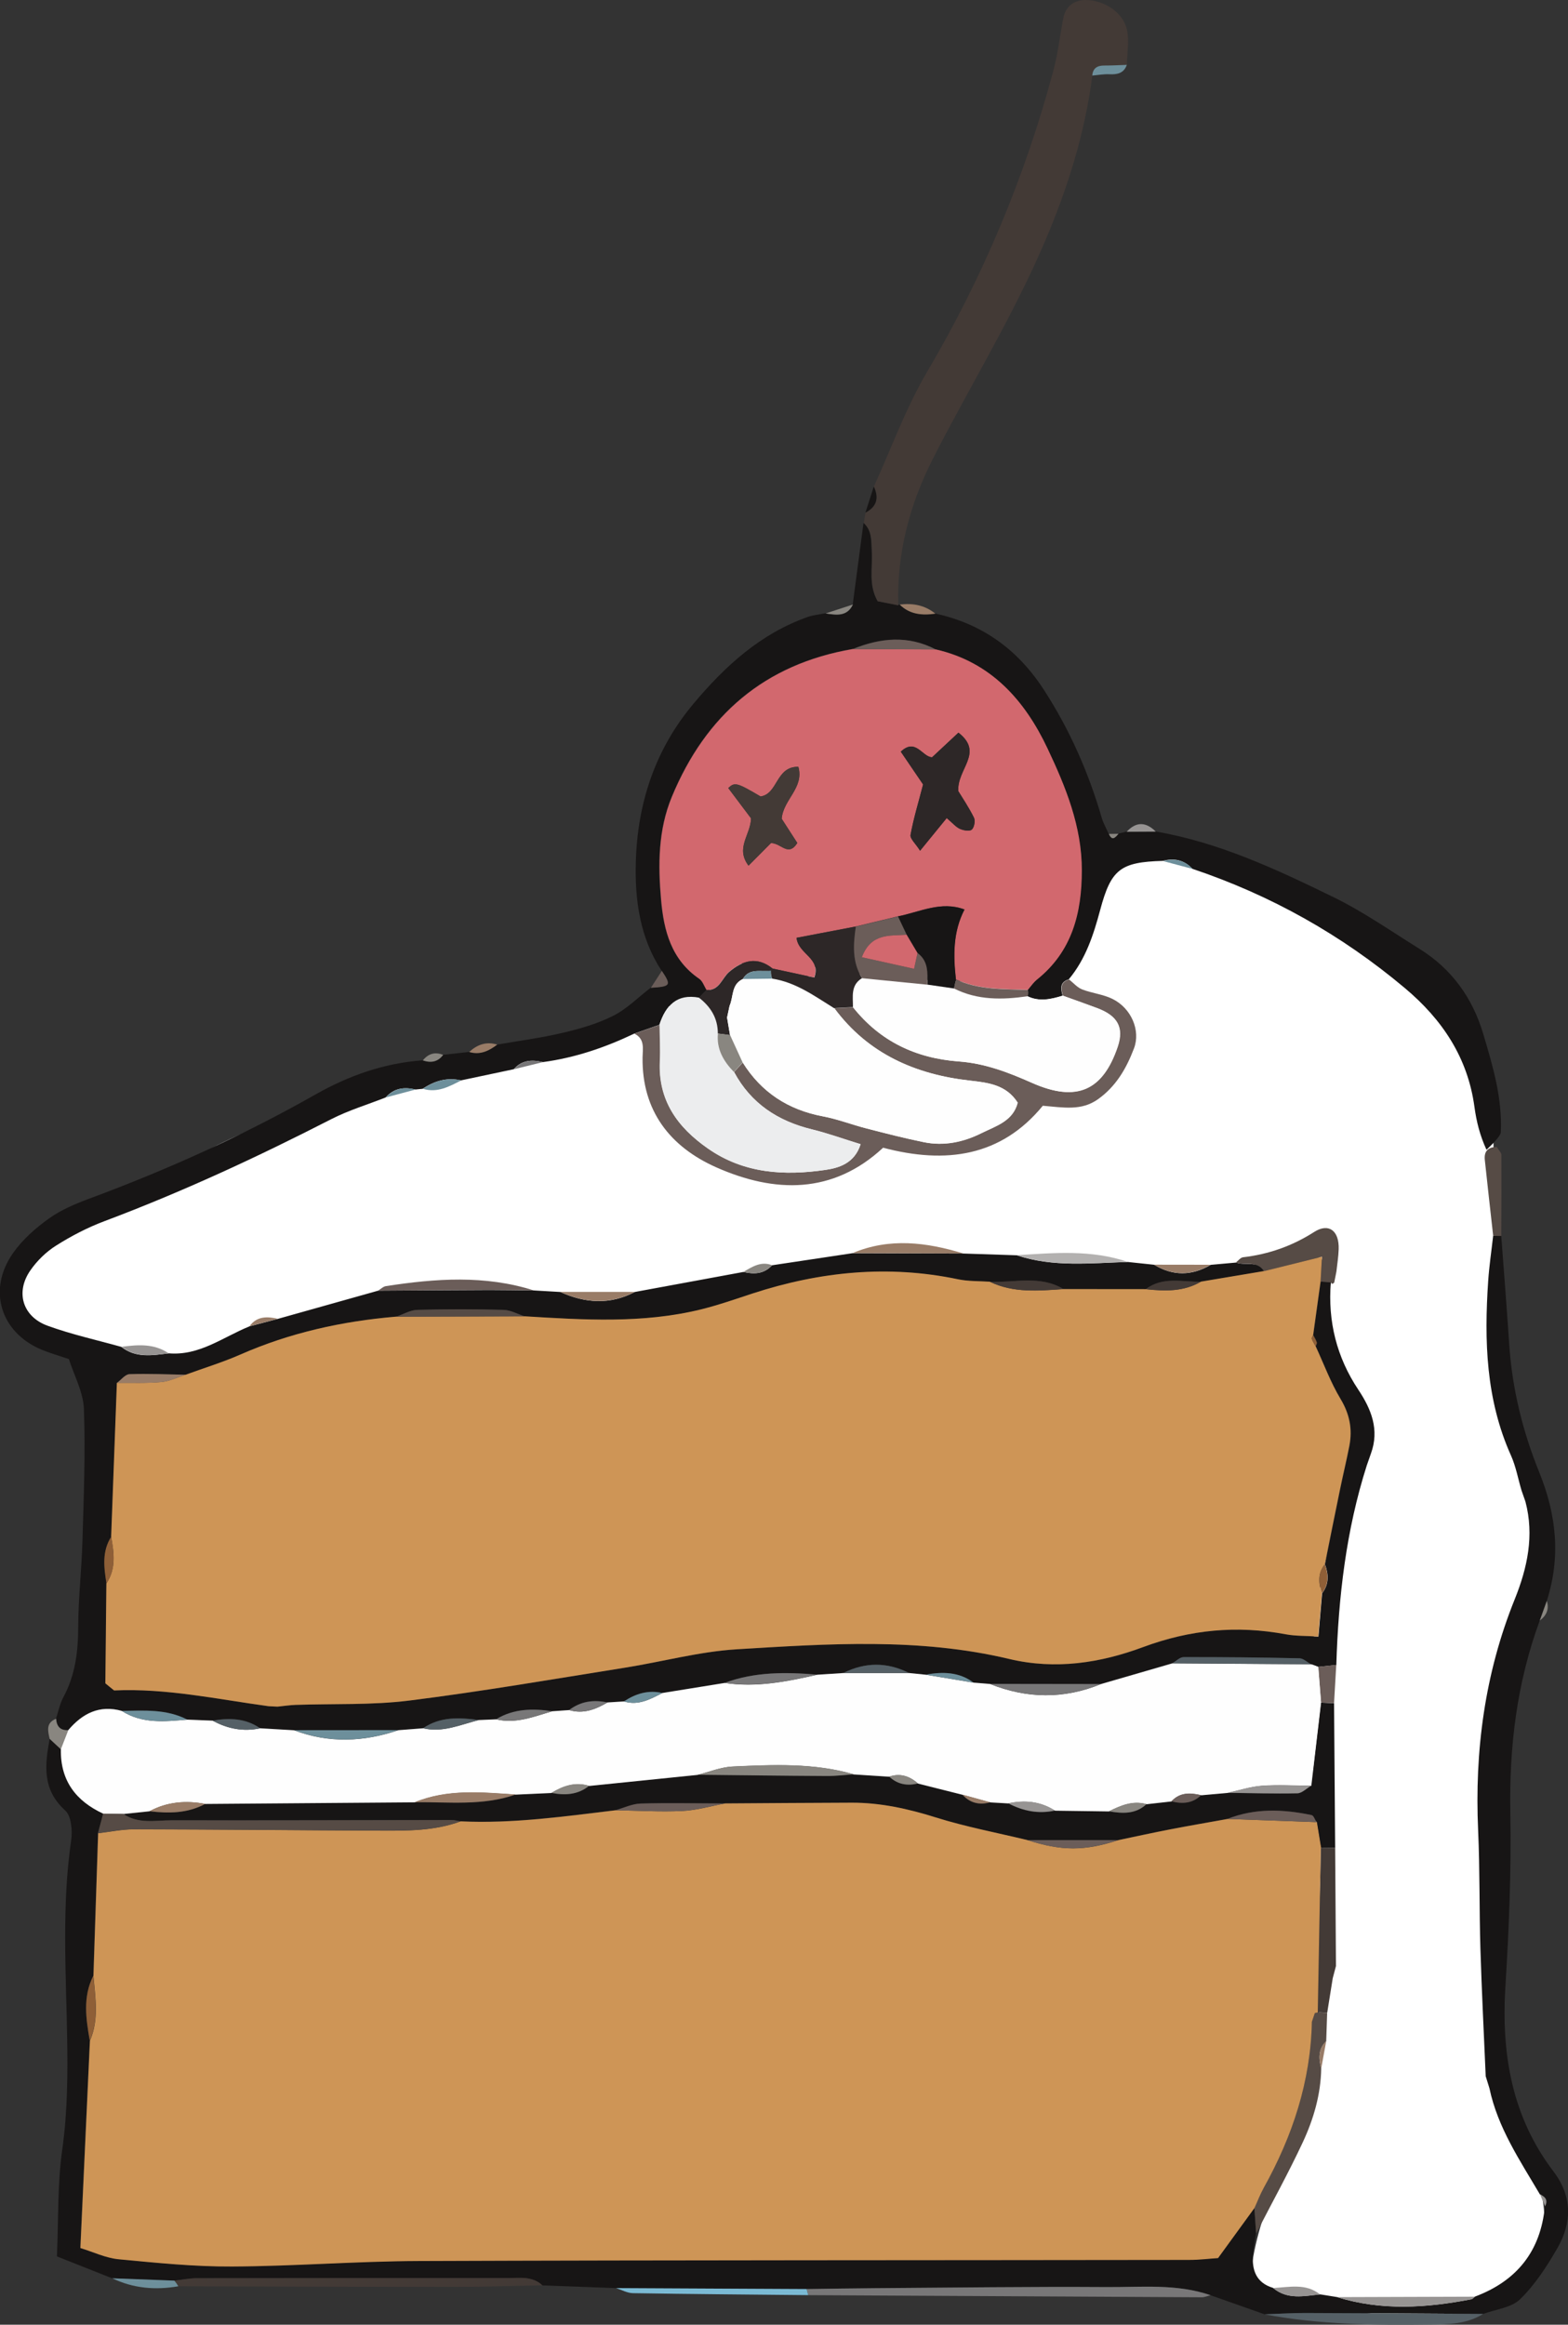<?xml version="1.0" encoding="UTF-8"?>
<svg id="Layer_2" data-name="Layer 2" xmlns="http://www.w3.org/2000/svg" viewBox="0 0 213.74 316.81">
  <rect x="0" y="0" width="213.74" height="316.81" fill="#333333" stroke="none"/>
  <defs>
    <style>
      .cls-1 {
        fill: #fff;
      }

      .cls-2 {
        fill: #997c67;
      }

      .cls-3 {
        fill: #556066;
      }

      .cls-4 {
        fill: #979493;
      }

      .cls-5 {
        fill: #ecedee;
      }

      .cls-6 {
        fill: #ce9556;
      }

      .cls-7 {
        fill: #898680;
      }

      .cls-8 {
        fill: #7bbad4;
      }

      .cls-9 {
        fill: #8f5f37;
      }

      .cls-10 {
        fill: #171515;
      }

      .cls-11 {
        fill: #b3b1b0;
      }

      .cls-12 {
        fill: #2d2727;
      }

      .cls-13 {
        fill: #d2686e;
      }

      .cls-14 {
        fill: #564b45;
      }

      .cls-15 {
        fill: #6b5d59;
      }

      .cls-16 {
        fill: #433a36;
      }

      .cls-17 {
        fill: #fefefe;
      }

      .cls-18 {
        fill: #787778;
      }

      .cls-19 {
        fill: #6d8f9b;
      }
    </style>
  </defs>
  <g id="Layer_1-2" data-name="Layer 1">
    <g>
      <path class="cls-1" d="m3.6,171.52c-.95,1.28-1.79,2.76-1.77,4.35.03,1.82,1.18,3.45,2.51,4.69,5.53,5.2,14.1,5.64,21.51,3.98s14.35-5.08,21.78-6.61c14.81-3.05,30.33,1.58,45.24-.94,5.53-.94,10.85-2.84,16.35-3.87,21.05-3.94,43.45,5.01,63.89-1.42,2.6-.82,5.97-1.66,7.61.51,1.88,2.48-.65,5.85-.94,8.94-.36,3.83,2.8,6.99,4.13,10.6,2.14,5.82-.64,12.14-2.41,18.09-7.48,25.18,3.41,53.13-4.26,78.25-2.54,8.33-7.11,16.34-6.84,25.04,7.24-.12,14.29,2.38,21.53,2.68s15.56-2.57,17.92-9.42c2.82-8.15-4.12-16.18-6.03-24.59-1.64-7.27.57-14.77,1.22-22.2.8-9.18-.82-18.52.75-27.6,1.3-7.54,4.78-14.78,4.51-22.43-.19-5.46-2.28-10.65-3.68-15.94-3.24-12.27-2.72-25.16-3.04-37.84-.14-5.56-.55-11.45-3.79-15.97-1.53-2.13-3.6-3.81-5.69-5.4-9.32-7.04-19.71-12.65-30.69-16.61-4.61-1.66-10.66-2.63-13.63,1.26-3,3.95-.93,10.91-5.14,13.54-1.31.82-2.93.94-4.48,1.02-10,.48-20.06-.19-29.91-1.99-.26,1.01-.06,2.12.53,2.98-4.4-1.95-9.05-3.36-13.79-4.18-.11,1.75-.23,3.51-.34,5.26-9.13,2.39-18.26,4.78-27.4,7.17-12.87,3.37-25.85,6.77-37.96,12.39-4.56,2.11-8.77,4.88-13.32,6.98-5.48,2.53-10.59,4.17-14.37,9.26Z"/>
      <path class="cls-10" d="m22.99,184.43c4.21.36,7.43-2.23,11.03-3.68,1.29-.34,2.58-.68,3.87-1.02,4.55-1.28,9.11-2.56,13.66-3.84,5.06-.03,10.11-.07,15.17-.09,2.02,0,4.03.04,6.05.06,1.2.07,2.4.14,3.61.21,3.38,1.53,6.77,1.78,10.15,0,4.94-.91,9.87-1.82,14.81-2.73,1.45.34,2.81.29,3.9-.91,3.66-.55,7.32-1.1,10.99-1.65,5.03.02,10.06.03,15.09.05,2.43.08,4.86.16,7.29.24,4.96,1.66,10.06,1.06,15.13.91,1.2.13,2.39.25,3.59.38,2.57,1.56,5.14,1.52,7.71.01,1.15-.1,2.3-.21,3.45-.31,1.26.45,2.89-.31,3.83,1.18-2.87.48-5.74.96-8.6,1.44-2.55.04-5.21-.74-7.53,1.02-3.73,0-7.46,0-11.2-.01-3.19-1.93-6.67-.86-10.04-1-1.44-.1-2.91-.04-4.31-.33-9.53-1.99-18.84-1.06-28.02,1.93-2.35.76-4.68,1.59-7.07,2.18-7.93,1.94-15.97,1.42-24.01.93-.96-.31-1.91-.86-2.88-.89-3.92-.1-7.86-.1-11.78,0-.96.03-1.91.61-2.86.93-7.35.61-14.46,2.18-21.24,5.17-2.41,1.06-4.95,1.84-7.43,2.74-2.56-.05-5.13-.17-7.68-.08-.58.02-1.14.77-1.71,1.19-.26,6.99-.52,13.98-.78,20.97-1.29,2.01-.99,4.19-.65,6.37-.05,4.54-.09,9.08-.14,13.61.4.32.8.64,1.19.96,7.13-.32,14.07,1.19,21.06,2.15.4.02.81.04,1.21.06.82-.08,1.64-.21,2.47-.24,5.17-.18,10.39.05,15.5-.59,9.83-1.23,19.61-2.92,29.4-4.48,5.1-.81,10.16-2.21,15.28-2.51,12.38-.75,24.84-1.6,37.08,1.32,6.34,1.51,12.47.54,18.25-1.61,6.46-2.4,12.81-2.99,19.47-1.75,1.34.25,2.74.2,4.42.31.19-2.26.35-4.08.5-5.9.96-1.23.89-2.57.4-3.94.69-3.39,1.36-6.78,2.06-10.17.41-1.99.89-3.97,1.28-5.97.45-2.29.04-4.35-1.21-6.42-1.36-2.25-2.27-4.76-3.38-7.16.05-.18.19-.39.14-.54-.11-.35-.32-.67-.49-1l1.01-7.28,1.38.11c-.42,5.3.79,10.19,3.75,14.63,1.77,2.66,2.9,5.45,1.72,8.69-.19.54-.38,1.08-.57,1.63-2.82,8.84-3.87,17.95-4.15,27.19-.82.09-1.64.17-2.46.26-.32-.13-.65-.24-.97-.36-.53-.28-1.05-.8-1.58-.81-5.26-.11-10.52-.17-15.79-.16-.52,0-1.04.55-1.56.84-3.25.94-6.5,1.89-9.75,2.83-5.04,0-10.07-.02-15.11-.02-.75-.06-1.49-.12-2.24-.18-1.99-1.48-4.22-1.49-6.52-1.08-.76-.08-1.51-.15-2.27-.23-2.98-1.49-5.97-1.49-8.95,0-1.19.08-2.37.15-3.56.23-4.27-.37-8.51-.4-12.62,1.12-2.83.46-5.66.92-8.5,1.37-1.93-.44-3.64.09-5.24,1.15-.75.05-1.5.09-2.25.14-1.89-.41-3.64-.17-5.21,1.04-.77.05-1.54.11-2.32.16-2.66-.38-5.25-.36-7.64,1.1-.79.03-1.58.06-2.37.1-2.63-.35-5.23-.48-7.58,1.12-1.13.09-2.25.17-3.38.26-4.74,0-9.48,0-14.23.01-1.54-.09-3.08-.18-4.61-.27-1.99-1.38-4.19-1.43-6.47-1.04-1.15-.05-2.31-.09-3.46-.14-2.83-1.47-5.89-1.23-8.93-1.19-3.06-.85-5.37.35-7.3,2.63-1.1.07-1.59-.52-1.66-1.55.33-.98.52-2.03,1-2.92,1.63-3.01,2.02-6.2,2.03-9.58.01-3.91.47-7.82.58-11.73.17-5.98.42-11.98.2-17.96-.08-2.32-1.34-4.6-2.05-6.83-1.48-.5-2.65-.83-3.77-1.3-5.59-2.37-7.36-8.19-3.81-13.19,1.28-1.81,3.05-3.37,4.87-4.67,1.65-1.18,3.6-2,5.51-2.71,10.64-3.94,20.95-8.59,30.82-14.19,4.54-2.57,9.36-4.27,14.59-4.65,1.09.37,2.05.23,2.77-.75,1.18-.13,2.37-.26,3.55-.39,1.48.45,2.68-.14,3.82-1,2.99-.52,6.01-.91,8.97-1.61,2.35-.55,4.74-1.24,6.88-2.32,1.87-.94,3.41-2.52,5.1-3.82,2.71-.18,2.81-.33,1.5-2.31-2.96-4.5-3.66-9.62-3.52-14.78.21-8.02,2.61-15.37,7.87-21.63,4.3-5.12,9.12-9.54,15.56-11.81.77-.27,1.6-.34,2.41-.5,1.44.21,2.92.49,3.73-1.22.49-3.7.98-7.41,1.47-11.11,1.19,1.08,1.03,2.53,1.12,3.94.13,2.18-.49,4.45.79,6.73.87.17,1.83.36,2.79.55,0,0,.2-.1.2-.1,1.38,1.36,3.07,1.5,4.87,1.24,6.38,1.39,11.23,4.87,14.8,10.37,3.52,5.43,6.09,11.25,7.89,17.43.22.77.63,1.48.96,2.21.45,1.03.88.48,1.31-.02.37-.08.74-.17,1.1-.27,1.32,0,2.65-.01,3.97-.02,8.65,1.48,16.51,5.17,24.28,8.96,4.07,1.99,7.82,4.62,11.68,7.02,4.41,2.74,7.25,6.67,8.73,11.65,1.3,4.37,2.6,8.73,2.38,13.37q-.03.57-1.95,2.38c-.9-1.95-1.37-3.85-1.64-5.83-.91-6.72-4.37-11.91-9.48-16.2-8.64-7.26-18.28-12.67-28.97-16.26-1.12-1.22-2.5-1.49-4.05-1.08-5.77.16-7.04,1.15-8.52,6.69-.91,3.39-1.98,6.7-4.28,9.45-1.24.38-1.12,1.27-.84,2.22-1.6.5-3.2.86-4.82.07.11-.28.13-.57.04-.86.41-.47.76-1.01,1.24-1.39,4.81-3.84,6.12-9.07,6.13-14.91,0-5.99-2.21-11.39-4.67-16.59-3.09-6.55-7.7-11.8-15.25-13.51-3.76-1.95-7.53-1.58-11.3-.05-12.02,2.06-20.05,8.99-24.66,20.13-1.88,4.54-1.9,9.28-1.47,14.05.37,4.21,1.4,8.16,5.2,10.76.46.32.67,1.01,1,1.53-.34.35-.68.7-1.02,1.05-3.03-.57-4.54,1.09-5.39,3.7-1.15.4-2.3.8-3.45,1.21-3.96,1.89-8.07,3.29-12.43,3.87-1.49-.36-2.87-.29-3.96.97-2.4.51-4.79,1.01-7.19,1.52-1.93-.44-3.64.08-5.23,1.15-.33.03-.66.06-1,.1-1.55-.39-2.94-.18-4.05,1.08-2.48.98-5.06,1.75-7.42,2.96-10.07,5.16-20.32,9.92-30.92,13.9-2.29.86-4.52,2.02-6.59,3.33-1.35.85-2.6,2.07-3.51,3.39-2.05,2.96-1.05,6.29,2.36,7.53,3.27,1.19,6.69,1.94,10.05,2.88,1.96,1.55,4.2,1.16,6.41.89Z"/>
      <path class="cls-10" d="m202.52,282.9c-.25-5.77-.54-11.55-.72-17.33-.16-5.37-.07-10.75-.31-16.11-.49-10.86.9-21.39,4.99-31.52,1.72-4.27,2.68-8.68,1.46-13.29-.18-.52-.36-1.03-.54-1.55-.47-1.58-.76-3.24-1.43-4.74-3.43-7.63-3.66-15.66-3.11-23.79.14-2.07.45-4.12.68-6.18l.55.03h.55c.37,4.94.76,9.87,1.09,14.82.4,6.03,1.84,11.85,4.09,17.4,2.35,5.8,2.95,11.54,1.03,17.52-.32.89-.64,1.79-.96,2.68-3.12,8.47-4.18,17.2-4.01,26.22.14,7.86-.18,15.75-.67,23.6-.58,9.19.85,17.76,6.54,25.25,2.59,3.41,2.55,6.95.55,10.45-1.43,2.49-3.05,4.98-5.08,6.97-1.19,1.17-3.33,1.37-5.04,2.01-8.08-.05-16.16-.11-24.23-.13-1.86,0-3.71.12-5.57.18-2.46-.87-4.91-1.73-7.37-2.6-4.61-1.59-9.41-1.08-14.13-1.11-10.55-.07-21.1.08-31.65.15-3.09.02-6.18.08-9.28.12-8.66-.04-17.33-.09-25.99-.13-3.35-.12-6.69-.25-10.03-.37-1.38-1.29-3.1-.99-4.73-.99-14.11-.01-28.23,0-42.34.02-1.03,0-2.06.21-3.09.33l-8.47-.32c-2.45-.97-4.9-1.94-7.54-2.99.22-5.04.06-9.84.72-14.52.73-5.17.76-10.31.67-15.49-.16-8.9-.74-17.8.55-26.69.19-1.33.02-3.32-.81-4.07-3.17-2.85-2.78-6.22-2.12-9.75.51.47,1.02.94,1.52,1.41-.09,4.25,2.04,7.04,5.78,8.77-.24.89-.48,1.78-.71,2.66-.21,6.48-.42,12.95-.64,19.43-1.46,2.88-1,5.87-.48,8.85-.43,9.27-.85,18.53-1.3,28.24,1.74.53,3.44,1.36,5.21,1.53,5.15.49,10.32,1.02,15.48.99,8.48-.04,16.97-.72,25.45-.75,35-.12,70.01-.1,105.01-.15,1.41,0,2.82-.18,3.93-.25,1.82-2.5,3.39-4.66,4.96-6.82.08,1.15.16,2.3.24,3.44-.14.97-.34,1.93-.42,2.9-.17,2.15.44,3.87,2.73,4.56,1.95,1.64,4.2,1.11,6.4.88.77.12,1.54.24,2.31.37,6.07,1.89,12.18,1.48,18.3.3.18-.03.32-.23.49-.35,5.73-2.14,8.99-6.2,9.56-12.34.4-.8.07-1.29-.68-1.6-2.72-4.62-5.75-9.09-6.88-14.46-.18-.57-.35-1.14-.53-1.71Z"/>
      <path class="cls-10" d="m181.85,232.1c.05,6.58.1,13.16.15,19.73-.65,0-1.3.01-1.96.02-.19-1.18-.39-2.35-.58-3.53-.22-.33-.39-.91-.67-.96-3.86-.81-7.71-.97-11.47.52-2.59.47-5.19.91-7.77,1.41-2.39.46-4.76.99-7.15,1.48-4.12,0-8.24,0-12.37,0-4.18-1.01-8.42-1.81-12.51-3.09-3.76-1.18-7.52-2.02-11.46-2.01-5.75.02-11.5.07-17.25.1-3.83,0-7.66-.09-11.48.01-1.15.03-2.29.59-3.43.91-7.02.84-14.03,1.84-21.14,1.51-.41-.06-.81-.17-1.22-.17-12.72.01-25.43.06-38.15.04-2.22,0-4.54.53-6.58-.87,1.19-.12,2.37-.25,3.56-.37,2.62.32,5.19.3,7.6-1,9.52-.07,19.04-.15,28.56-.22,4.61-.05,9.27.52,13.76-1.05,1.62-.07,3.24-.15,4.86-.22,1.84.36,3.6.27,5.14-.96,4.93-.5,9.87-1.01,14.8-1.51,5.88.06,11.77.14,17.65.17,1.21,0,2.42-.15,3.64-.23,1.61.1,3.21.21,4.82.31,1.12,1.06,2.45,1.3,3.91.93,2.02.51,4.05,1.02,6.07,1.53,1.05,1.15,2.32,1.45,3.79,1.04.82.05,1.63.1,2.45.14,2.01,1.06,4.11,1.47,6.36.99,2.45.03,4.91.07,7.36.1,1.83.31,3.62.42,5.13-.98,1.13-.13,2.27-.26,3.4-.38,1.49.38,2.88.3,4.05-.84,1.2-.11,2.41-.21,3.61-.32,3.17.04,6.34.14,9.5.07.64-.01,1.26-.68,1.89-1.04.44-3.78.89-7.55,1.33-11.33.59.03,1.19.05,1.78.08Z"/>
      <path class="cls-16" d="m122.44,82.49c-.96-.19-1.93-.38-2.79-.55-1.28-2.28-.66-4.55-.79-6.73-.08-1.41.07-2.85-1.12-3.94.08-.47.16-.94.24-1.41q2.26-1.17,1.14-3.55c2.39-5.23,4.35-10.71,7.26-15.64,7.6-12.89,13.31-26.52,17.18-40.94.64-2.37.92-4.84,1.38-7.25C145.23.91,146.39-.01,148,0c2.49.02,5.07,1.65,5.61,4.02.35,1.53.02,3.22,0,4.84-1.03.03-2.06.09-3.08.09-.95,0-1.55.36-1.63,1.37-1.01,7.8-3.32,15.19-6.4,22.44-4.36,10.25-10.2,19.71-15.25,29.59-3.26,6.38-5.01,13-4.8,20.15Z"/>
      <path class="cls-15" d="m144.89,135.7c-.28-.95-.4-1.85.84-2.22.59.47,1.12,1.1,1.79,1.36,1.34.52,2.85.66,4.12,1.29,2.59,1.27,3.86,4.32,2.94,6.74-1.05,2.76-2.45,5.18-4.92,6.94-2.27,1.61-4.72,1.11-7.51.88-5.67,6.92-13.2,7.99-21.77,5.72-6.84,6.36-14.77,6.21-22.75,2.67-6.25-2.78-10.14-7.66-10.04-14.98.02-1.17.34-2.53-1.11-3.23,1.15-.4,2.3-.8,3.45-1.21.02,1.65.12,3.3.04,4.95-.27,5.34,2.38,9.01,6.55,11.91,4.91,3.43,10.44,3.73,16.03,2.91,1.67-.25,3.93-.81,4.77-3.5-2.38-.73-4.48-1.5-6.63-2.02-4.65-1.13-8.32-3.53-10.62-7.82.4-.43.79-.86,1.19-1.3,2.55,4.09,6.21,6.46,10.94,7.35,2.01.38,3.96,1.14,5.95,1.65,2.59.67,5.19,1.33,7.81,1.87,2.73.56,5.37,0,7.82-1.22,1.97-.98,4.32-1.63,4.96-4.17-1.56-2.42-3.93-2.71-6.49-3-7.43-.83-13.9-3.65-18.5-9.86.85-.05,1.71-.1,2.56-.14,3.7,4.65,8.56,6.96,14.44,7.39,3.51.26,6.67,1.46,9.96,2.92,6.15,2.73,9.66.97,11.66-4.92.9-2.66-.05-4.24-2.76-5.26-1.55-.58-3.11-1.13-4.67-1.69Z"/>
      <path class="cls-18" d="m109.96,311.95c3.09-.04,6.18-.1,9.28-.12,10.55-.07,21.1-.22,31.65-.15,4.72.03,9.52-.48,14.13,1.11-.4.1-.8.28-1.2.28-17.88-.09-35.76-.19-53.64-.29-.08-.27-.16-.55-.22-.83Z"/>
      <path class="cls-14" d="m171.23,304.35c-.08-1.15-.16-2.3-.24-3.44.42-.91.77-1.87,1.26-2.74,3.93-7.05,6.4-14.51,6.57-22.65.13-.39.27-.79.4-1.18,0,0,.41-.09.41-.09.43.02.85.03,1.28.05-.04,1.29-.09,2.59-.13,3.88-1.12,1.08-1.03,2.37-.68,3.72-.06,3.53-1.04,6.88-2.5,10.02-1.97,4.22-4.23,8.3-6.36,12.44Z"/>
      <path class="cls-16" d="m23.77,310.8c1.03-.11,2.06-.33,3.09-.33,14.11-.03,28.23-.03,42.34-.02,1.63,0,3.36-.3,4.73.99-3.92.07-7.84.21-11.77.21-12.62,0-25.23-.05-37.85-.08-.16-.27-.34-.53-.54-.77Z"/>
      <path class="cls-16" d="m180.91,274.29c-.43-.02-.85-.03-1.28-.05.14-7.47.27-14.93.41-22.4.65,0,1.3-.01,1.96-.02.04,5.37.07,10.74.11,16.11-.15.55-.3,1.11-.44,1.66-.25,1.56-.5,3.13-.75,4.69Z"/>
      <path class="cls-14" d="m181.39,174.76c-.46-.04-.92-.07-1.38-.11.06-1.08.12-2.17.19-3.38-2.88.71-5.39,1.34-7.9,1.96-.94-1.49-2.57-.73-3.83-1.18.32-.25.63-.67.97-.71,3.5-.41,6.7-1.53,9.7-3.45,1.99-1.27,3.42-.17,3.34,2.34-.03,1.02-.2,2.04-.31,3.06-.1.5-.2,1.01-.3,1.51l-.26.18-.22-.23Z"/>
      <path class="cls-3" d="m172.37,315.39c1.86-.06,3.71-.19,5.57-.18,8.08.02,16.16.08,24.23.13-2.2,1.38-4.66,1.42-7.14,1.45-7.59.1-15.17.02-22.67-1.4Z"/>
      <path class="cls-8" d="m109.96,311.95c.06.28.13.56.22.83-7.97-.08-15.93-.14-23.9-.27-.77-.01-1.54-.45-2.31-.69,8.66.04,17.33.09,25.99.13Z"/>
      <path class="cls-15" d="m72.77,175.85c-2.02-.02-4.03-.07-6.05-.06-5.06.02-10.11.06-15.17.09.35-.21.69-.56,1.07-.61,6.75-1.04,13.49-1.53,20.15.59Z"/>
      <path class="cls-4" d="m201.06,313c-.16.12-.31.32-.49.35-6.12,1.18-12.23,1.59-18.3-.3,6.26-.02,12.53-.04,18.79-.06Z"/>
      <path class="cls-14" d="m204.64,168.43h-.55s-.55-.02-.55-.02c-.38-3.45-.78-6.89-1.14-10.34-.13-1.24.51-1.77,1.64-1.76.28.47.62.78.62,1.09.02,3.68,0,7.36-.02,11.04Z"/>
      <path class="cls-11" d="m153.73,171.97c-5.07.15-10.17.75-15.13-.91,5.08-.32,10.17-.78,15.13.91Z"/>
      <path class="cls-2" d="m131.31,170.82c-5.03-.02-10.06-.03-15.09-.05,5.04-2.12,10.06-1.48,15.09.05Z"/>
      <path class="cls-2" d="m86.52,176.06c-3.38,1.78-6.77,1.53-10.15,0,3.38,0,6.77,0,10.15,0Z"/>
      <path class="cls-15" d="m181.85,232.1c-.59-.03-1.19-.05-1.78-.08-.13-1.62-.26-3.24-.38-4.87.82-.09,1.64-.17,2.46-.26-.1,1.73-.2,3.47-.3,5.2Z"/>
      <path class="cls-19" d="m23.77,310.8c.2.24.38.5.54.77-3.11.54-6.13.3-9.01-1.09,2.82.11,5.65.22,8.47.32Z"/>
      <path class="cls-2" d="m165.02,172.36c-2.57,1.51-5.14,1.54-7.71-.01,2.57,0,5.14,0,7.71.01Z"/>
      <path class="cls-4" d="m179.95,312.69c-2.21.22-4.46.75-6.4-.88,2.19-.11,4.45-.69,6.4.88Z"/>
      <path class="cls-4" d="m22.99,184.43c-2.22.27-4.45.66-6.41-.89,2.22-.29,4.42-.47,6.41.89Z"/>
      <path class="cls-19" d="m148.89,10.3c.08-1.01.68-1.37,1.63-1.37,1.03,0,2.06-.05,3.08-.09-.4,1.14-1.28,1.33-2.36,1.28-.78-.04-1.57.11-2.35.18Z"/>
      <path class="cls-2" d="m127.51,83.63c-1.79.26-3.49.12-4.87-1.24,1.79-.22,3.43.08,4.87,1.24Z"/>
      <path class="cls-19" d="m57.65,148.38c1.59-1.07,3.31-1.59,5.23-1.15-1.64.84-3.27,1.75-5.23,1.15Z"/>
      <path class="cls-7" d="m8.29,238.38c-.51-.47-1.02-.94-1.52-1.41-.25-1.09-.54-2.19.88-2.74.07,1.03.56,1.62,1.66,1.55-.34.86-.67,1.73-1.01,2.59Z"/>
      <path class="cls-2" d="m37.88,179.72c-1.29.34-2.58.68-3.87,1.02,1.01-1.4,2.4-1.34,3.87-1.02Z"/>
      <path class="cls-7" d="m105.24,172.42c-1.09,1.2-2.45,1.25-3.9.91,1.21-.7,2.4-1.49,3.9-.91Z"/>
      <path class="cls-19" d="m52.6,149.56c1.11-1.26,2.5-1.47,4.05-1.08-1.35.36-2.7.72-4.05,1.08Z"/>
      <path class="cls-2" d="m180.1,281.89c-.36-1.35-.44-2.64.68-3.72-.23,1.24-.45,2.48-.68,3.72Z"/>
      <path class="cls-18" d="m70.07,145.71c1.09-1.26,2.47-1.34,3.96-.97-1.32.32-2.64.65-3.96.97Z"/>
      <path class="cls-2" d="m67.78,142.36c-1.13.86-2.34,1.45-3.82,1,1.1-1.01,2.34-1.46,3.82-1Z"/>
      <path class="cls-10" d="m119.11,66.31q1.12,2.38-1.14,3.55c.38-1.18.76-2.37,1.14-3.55Z"/>
      <path class="cls-15" d="m90.22,132.31c1.32,1.98,1.22,2.14-1.5,2.31.5-.77,1-1.54,1.5-2.31Z"/>
      <path class="cls-7" d="m116.27,82.38c-.82,1.71-2.29,1.43-3.73,1.22,1.24-.41,2.49-.81,3.73-1.22Z"/>
      <path class="cls-19" d="m158.53,117.34c1.55-.41,2.93-.14,4.05,1.08-1.35-.36-2.7-.72-4.05-1.08Z"/>
      <path class="cls-4" d="m157.55,113.33c-1.32,0-2.65.01-3.97.02,1.32-1.43,2.64-1.34,3.97-.02Z"/>
      <path class="cls-7" d="m209.89,220.85c.32-.89.64-1.79.96-2.68.35,1.13-.05,2-.96,2.68Z"/>
      <path class="cls-7" d="m60.41,143.76c-.73.98-1.68,1.12-2.77.75.74-.92,1.66-1.2,2.77-.75Z"/>
      <path class="cls-4" d="m209.94,299.07c.75.31,1.08.8.68,1.6-.23-.53-.45-1.06-.68-1.6Z"/>
      <path class="cls-18" d="m202.52,282.9c.18.57.35,1.14.53,1.71-.18-.57-.35-1.14-.53-1.71Z"/>
      <path class="cls-4" d="m181.66,269.6c.15-.55.3-1.11.44-1.66-.15.55-.3,1.11-.44,1.66Z"/>
      <path class="cls-11" d="m207.4,203.11c.18.52.36,1.03.54,1.55-.18-.52-.36-1.03-.54-1.55Z"/>
      <path class="cls-7" d="m186.29,199.71c.19-.54.38-1.08.57-1.63-.19.54-.38,1.08-.57,1.63Z"/>
      <path class="cls-4" d="m181.87,174.81c.1-.5.2-1.01.3-1.51-.1.5-.2,1.01-.3,1.51Z"/>
      <path class="cls-7" d="m152.47,113.63c-.43.5-.86,1.05-1.31.02.44,0,.87-.01,1.31-.02Z"/>
      <path class="cls-6" d="m172.3,173.23c2.51-.62,5.03-1.25,7.9-1.96-.07,1.21-.13,2.3-.19,3.38-.34,2.42-.67,4.85-1.01,7.28-.07.18-.23.4-.18.54.12.35.34.67.52,1,1.11,2.4,2.03,4.91,3.38,7.16,1.25,2.07,1.65,4.13,1.21,6.42-.39,2-.87,3.97-1.28,5.97-.7,3.39-1.38,6.78-2.06,10.17-.99,1.23-.87,2.57-.4,3.94-.15,1.82-.31,3.64-.5,5.9-1.68-.11-3.08-.06-4.42-.31-6.66-1.24-13.01-.65-19.47,1.75-5.78,2.15-11.91,3.12-18.25,1.61-12.24-2.92-24.7-2.07-37.08-1.32-5.13.31-10.18,1.7-15.28,2.51-9.79,1.56-19.57,3.25-29.4,4.48-5.11.64-10.33.41-15.5.59-.82.03-1.65.16-2.47.24-.4-.02-.81-.04-1.21-.06-7-.95-13.94-2.47-21.06-2.15-.4-.32-.8-.64-1.19-.97.05-4.54.09-9.08.14-13.61,1.35-2.01,1.04-4.18.65-6.37.26-6.99.52-13.98.78-20.97,2.01-.02,4.04.07,6.04-.11,1.14-.1,2.24-.65,3.35-1,2.48-.91,5.02-1.68,7.43-2.74,6.78-2.98,13.89-4.55,21.24-5.17,5.84-.02,11.68-.03,17.52-.05,8.03.49,16.08,1.01,24.01-.93,2.39-.59,4.73-1.41,7.07-2.18,9.18-2.99,18.49-3.93,28.02-1.93,1.4.29,2.87.23,4.31.33,3.23,1.56,6.64,1.23,10.04,1,3.73,0,7.46,0,11.2.01,2.59.28,5.16.37,7.53-1.02,2.87-.48,5.74-.96,8.6-1.44Z"/>
      <path class="cls-17" d="m8.29,238.38c.34-.86.67-1.73,1.01-2.59,1.93-2.28,4.25-3.48,7.3-2.63,2.79,1.79,5.86,1.45,8.93,1.19,1.15.05,2.31.09,3.46.14,2.03,1.11,4.18,1.53,6.47,1.04,1.54.09,3.08.18,4.62.27,4.74,1.79,9.48,1.6,14.22-.01,1.13-.09,2.25-.17,3.38-.26,2.67.63,5.09-.49,7.58-1.12.79-.03,1.58-.06,2.38-.1,2.69.65,5.15-.38,7.64-1.1.77-.05,1.54-.11,2.32-.16,1.92.57,3.59-.09,5.21-1.04.75-.05,1.5-.09,2.25-.14,1.96.61,3.59-.31,5.24-1.15,2.83-.46,5.66-.92,8.5-1.37,4.3.65,8.46-.18,12.62-1.12,1.19-.08,2.37-.15,3.56-.23,2.98,0,5.97,0,8.95,0,.76.08,1.51.15,2.27.23,2.17.36,4.35.72,6.52,1.08.75.06,1.49.12,2.24.18,5.03,2.01,10.07,2.08,15.1.02,3.25-.94,6.5-1.89,9.75-2.83,6.31.04,12.61.08,18.92.13.33.11.65.23.97.36.13,1.62.26,3.24.38,4.87-.44,3.78-.89,7.55-1.33,11.33-2.24-.01-4.48-.15-6.71,0-1.58.11-3.13.63-4.69.97-1.2.11-2.41.21-3.61.32-1.48-.35-2.9-.41-4.05.84-1.13.13-2.27.25-3.4.38-1.87-.53-3.51.18-5.13.98-2.45-.03-4.91-.07-7.36-.1-1.97-1.27-4.11-1.47-6.36-.99-.82-.05-1.63-.1-2.45-.14-1.26-.35-2.53-.69-3.79-1.04-2.02-.51-4.05-1.02-6.07-1.53-1.14-1.01-2.41-1.44-3.91-.93-1.61-.1-3.21-.21-4.82-.31-5.43-1.58-10.99-1.32-16.53-1.07-1.6.07-3.18.73-4.76,1.13-4.93.5-9.87,1.01-14.8,1.51-1.88-.58-3.55,0-5.14.96-1.62.07-3.24.15-4.86.22-4.64-.3-9.29-.78-13.76,1.05-9.52.07-19.04.15-28.56.22-2.64-.49-5.19-.3-7.6,1-1.19.12-2.37.25-3.56.37-.92-.01-1.83-.03-2.75-.04-3.74-1.73-5.86-4.52-5.78-8.77Z"/>
      <path class="cls-13" d="m96.32,134.92c-.33-.52-.53-1.21-1-1.53-3.81-2.6-4.83-6.55-5.2-10.76-.42-4.76-.41-9.51,1.47-14.05,4.62-11.13,12.65-18.07,24.66-20.13,3.77.02,7.53.03,11.3.05,7.55,1.72,12.16,6.96,15.25,13.51,2.46,5.2,4.68,10.61,4.67,16.59,0,5.83-1.32,11.07-6.13,14.91-.48.38-.83.92-1.24,1.39-3.32-.14-6.68.01-9.81-1.44-.37-3.27-.4-6.49,1.17-9.52-3.18-1.2-6.08.34-9.08.94-1.91.46-3.83.92-5.74,1.38-2.69.51-5.39,1.03-8.07,1.54.25,2.27,3.38,2.74,2.41,5.41-1.86-.4-3.77-.81-5.67-1.22-2.11-1.69-4.06-1.12-5.91.44-1.01.86-1.33,2.58-3.1,2.48Zm32.74-23.43c.83.7,1.25,1.23,1.79,1.46.49.22,1.32.36,1.62.1.34-.3.5-1.21.29-1.63-.72-1.45-1.64-2.8-2.13-3.61-.21-3.04,3.55-5.21.02-7.97-1.25,1.16-2.41,2.25-3.59,3.35-1.34-.01-2.22-2.69-4.27-.76,1.13,1.65,2.14,3.14,3.04,4.47-.64,2.48-1.31,4.65-1.71,6.87-.09.52.69,1.19,1.3,2.16,1.34-1.64,2.35-2.88,3.63-4.45Zm-22.5.08c.22-2.62,3.08-4.21,2.27-7.07-3.1-.06-2.76,3.69-5.15,4.04-3.21-1.89-3.52-1.99-4.4-1.14,1.06,1.41,2.15,2.86,3.1,4.12-.04,2.26-2.17,4.02-.34,6.45,1.12-1.13,2.19-2.2,3.06-3.08,1.42.02,2.35,1.93,3.59-.01-.72-1.11-1.48-2.29-2.13-3.3Z"/>
      <path class="cls-17" d="m144.89,135.7c1.56.56,3.12,1.11,4.67,1.69,2.71,1.02,3.66,2.6,2.76,5.26-2,5.89-5.5,7.64-11.66,4.92-3.29-1.46-6.44-2.66-9.96-2.92-5.88-.43-10.75-2.74-14.44-7.39.02-1.44-.34-3,1.24-3.95,2.96.29,5.93.58,8.89.87,1.22.18,2.43.35,3.65.53,3.21,1.62,6.59,1.55,10.02,1.06,1.62.79,3.22.42,4.82-.07Z"/>
      <path class="cls-5" d="m100.04,146.09c2.31,4.28,5.97,6.68,10.62,7.82,2.16.53,4.25,1.29,6.63,2.02-.84,2.69-3.1,3.25-4.77,3.5-5.59.82-11.12.52-16.03-2.91-4.16-2.9-6.81-6.57-6.55-11.91.08-1.64-.02-3.3-.04-4.95.85-2.61,2.35-4.27,5.39-3.7,1.59,1.24,2.56,2.79,2.56,4.87-.21,2.14.77,3.78,2.18,5.25Z"/>
      <path class="cls-12" d="m97.85,140.84c0-2.08-.97-3.63-2.56-4.87.34-.35.68-.7,1.02-1.05,1.78.09,2.09-1.63,3.1-2.48,1.85-1.56,3.8-2.14,5.91-.44,0,0-.23.28-.23.28-1.32.23-2.92-.45-3.84,1.15-1.57.72-1.25,2.38-1.79,3.62-.12.54-.23,1.08-.35,1.63.13.8.27,1.59.4,2.39-.56-.07-1.11-.15-1.67-.22Z"/>
      <path class="cls-3" d="m178.71,226.8c-6.31-.04-12.61-.08-18.92-.13.52-.29,1.04-.84,1.55-.84,5.26-.01,10.53.04,15.79.16.53.01,1.05.53,1.58.81Z"/>
      <path class="cls-14" d="m71.53,179.39c-5.84.02-11.68.03-17.52.05.95-.33,1.9-.9,2.86-.93,3.92-.11,7.85-.11,11.78,0,.97.03,1.92.58,2.88.89Z"/>
      <path class="cls-18" d="m150.04,229.5c-5.04,2.06-10.07,1.99-15.1-.02,5.03,0,10.07.01,15.1.02Z"/>
      <path class="cls-19" d="m54.3,235.78c-4.74,1.61-9.48,1.8-14.22.01,4.74,0,9.48,0,14.22-.01Z"/>
      <path class="cls-18" d="m111.4,228.22c-4.15.94-8.32,1.77-12.62,1.12,4.1-1.52,8.35-1.48,12.62-1.12Z"/>
      <path class="cls-15" d="m140.07,135.77c-3.43.49-6.82.56-10.02-1.06.09-.41.17-.82.26-1.23,3.13,1.45,6.49,1.29,9.81,1.44.08.29.07.58-.04.86Z"/>
      <path class="cls-15" d="m127.56,88.51c-3.77-.01-7.53-.03-11.3-.05,3.77-1.54,7.54-1.91,11.3.05Z"/>
      <path class="cls-2" d="m25.33,187.35c-1.12.35-2.22.9-3.35,1-2,.18-4.03.09-6.04.11.57-.42,1.13-1.17,1.71-1.19,2.56-.09,5.12.03,7.68.08Z"/>
      <path class="cls-16" d="m144.98,175.68c-3.4.23-6.81.56-10.04-1,3.37.14,6.85-.93,10.04,1Z"/>
      <path class="cls-3" d="m123.91,227.99c-2.98,0-5.97,0-8.95,0,2.98-1.49,5.97-1.5,8.95,0Z"/>
      <path class="cls-19" d="m25.53,234.35c-3.06.26-6.14.59-8.93-1.19,3.03-.04,6.09-.28,8.93,1.19Z"/>
      <path class="cls-16" d="m163.7,174.67c-2.37,1.39-4.93,1.3-7.53,1.02,2.32-1.77,4.98-.98,7.53-1.02Z"/>
      <path class="cls-18" d="m75.27,233.2c-2.5.73-4.95,1.75-7.64,1.1,2.39-1.46,4.99-1.48,7.64-1.1Z"/>
      <path class="cls-3" d="m65.25,234.4c-2.49.63-4.9,1.75-7.58,1.12,2.34-1.6,4.94-1.47,7.58-1.12Z"/>
      <path class="cls-3" d="m35.46,235.53c-2.29.49-4.43.07-6.47-1.04,2.27-.39,4.48-.34,6.47,1.04Z"/>
      <path class="cls-19" d="m132.7,229.3c-2.17-.36-4.34-.72-6.52-1.08,2.3-.41,4.53-.4,6.52,1.08Z"/>
      <path class="cls-9" d="m15.16,209.42c.38,2.18.7,4.36-.65,6.37-.34-2.18-.64-4.35.65-6.37Z"/>
      <path class="cls-18" d="m82.79,232.01c-1.62.95-3.29,1.61-5.21,1.04,1.57-1.2,3.32-1.44,5.21-1.04Z"/>
      <path class="cls-19" d="m90.29,230.72c-1.65.83-3.27,1.75-5.24,1.15,1.6-1.06,3.31-1.59,5.24-1.15Z"/>
      <path class="cls-9" d="m180.2,217.13c-.47-1.38-.6-2.72.4-3.94.49,1.38.56,2.71-.4,3.94Z"/>
      <path class="cls-16" d="m36.62,232.51c.4.02.81.04,1.21.06-.4-.02-.81-.04-1.21-.06Z"/>
      <path class="cls-9" d="m14.36,229.4c.4.32.8.64,1.19.97-.4-.32-.8-.64-1.19-.97Z"/>
      <path class="cls-9" d="m179.34,183.47c-.18-.33-.4-.65-.52-1-.05-.14.11-.36.18-.54.17.33.37.65.49,1,.05.15-.09.36-.14.54Z"/>
      <path class="cls-6" d="m180.04,251.85c-.14,7.47-.27,14.93-.41,22.4,0,0-.41.09-.4.09-.13.39-.27.79-.4,1.18-.17,8.14-2.64,15.6-6.57,22.65-.49.88-.84,1.83-1.26,2.74-1.57,2.16-3.14,4.32-4.96,6.82-1.12.07-2.52.25-3.93.25-35,.05-70.01.02-105.01.15-8.48.03-16.97.71-25.45.75-5.16.03-10.34-.5-15.48-.99-1.77-.17-3.47-1-5.21-1.53.45-9.71.87-18.98,1.3-28.24,1.26-2.89.73-5.88.48-8.86.21-6.48.42-12.95.64-19.43,1.62-.18,3.25-.53,4.87-.53,11.17.02,22.34.13,33.52.18,3.72.02,7.46.05,11.03-1.27,7.11.34,14.12-.67,21.14-1.51,3.02.05,6.04.24,9.05.1,1.97-.09,3.91-.67,5.87-1.03,5.75-.04,11.5-.08,17.25-.1,3.94-.01,7.7.83,11.46,2.01,4.09,1.28,8.33,2.08,12.51,3.09,4.66,1.5,7.77,1.5,12.37,0,2.38-.5,4.76-1.02,7.15-1.48,2.58-.5,5.18-.94,7.77-1.41,4.05.15,8.09.29,12.14.44.19,1.18.39,2.35.58,3.53Z"/>
      <path class="cls-14" d="m62.77,248.2c-3.57,1.33-7.31,1.29-11.03,1.27-11.17-.05-22.34-.16-33.52-.18-1.62,0-3.25.34-4.87.53.24-.89.48-1.78.71-2.66.92.01,1.83.03,2.75.04,2.04,1.4,4.37.87,6.58.87,12.72.02,25.43-.02,38.15-.04.41,0,.81.11,1.22.17Z"/>
      <path class="cls-9" d="m12.72,269.25c.25,2.97.78,5.96-.48,8.86-.52-2.99-.98-5.97.48-8.86Z"/>
      <path class="cls-7" d="m95.1,241.86c1.59-.39,3.16-1.05,4.76-1.13,5.54-.25,11.1-.51,16.53,1.07-1.21.08-2.43.24-3.64.23-5.88-.03-11.77-.11-17.65-.17Z"/>
      <path class="cls-15" d="m98.82,245.77c-1.95.36-3.9.93-5.87,1.03-3.01.14-6.03-.05-9.05-.1,1.14-.32,2.28-.88,3.43-.91,3.82-.11,7.65-.02,11.48-.01Z"/>
      <path class="cls-2" d="m56.54,245.6c4.47-1.84,9.12-1.36,13.76-1.05-4.49,1.58-9.15,1-13.76,1.05Z"/>
      <path class="cls-15" d="m152.4,250.77c-4.6,1.49-7.71,1.49-12.37,0,4.12,0,8.25,0,12.37,0Z"/>
      <path class="cls-15" d="m179.46,248.32c-4.05-.15-8.09-.29-12.14-.44,3.76-1.49,7.61-1.33,11.47-.52.28.06.45.63.67.96Z"/>
      <path class="cls-4" d="m167.34,244.32c1.56-.34,3.11-.85,4.69-.97,2.23-.16,4.47-.02,6.71,0-.63.36-1.26,1.03-1.89,1.04-3.17.07-6.33-.03-9.5-.07Z"/>
      <path class="cls-2" d="m20.38,246.83c2.41-1.3,4.96-1.49,7.6-1-2.41,1.3-4.98,1.32-7.6,1Z"/>
      <path class="cls-4" d="m137.44,245.75c2.24-.48,4.38-.28,6.36.99-2.25.49-4.35.07-6.36-.99Z"/>
      <path class="cls-7" d="m151.16,246.84c1.62-.81,3.25-1.51,5.13-.98-1.5,1.41-3.3,1.29-5.13.98Z"/>
      <path class="cls-7" d="m75.16,244.33c1.59-.97,3.26-1.55,5.14-.96-1.54,1.24-3.3,1.32-5.14.96Z"/>
      <path class="cls-7" d="m121.21,242.11c1.5-.5,2.77-.08,3.91.93-1.46.37-2.78.13-3.91-.93Z"/>
      <path class="cls-2" d="m131.19,244.57c1.27.35,2.53.69,3.79,1.04-1.47.41-2.75.11-3.79-1.04Z"/>
      <path class="cls-15" d="m159.68,245.48c1.15-1.25,2.57-1.19,4.05-.84-1.17,1.14-2.56,1.22-4.05.84Z"/>
      <path class="cls-17" d="m99.47,137.04c.53-1.24.21-2.89,1.79-3.62,1.34-.02,2.67-.04,4-.05,3.22.49,5.78,2.38,8.45,4.03,4.61,6.22,11.08,9.03,18.5,9.86,2.56.29,4.93.58,6.49,3-.64,2.54-2.99,3.19-4.96,4.17-2.44,1.21-5.09,1.78-7.82,1.22-2.62-.53-5.22-1.2-7.81-1.87-1.99-.51-3.93-1.27-5.95-1.65-4.73-.89-8.39-3.26-10.94-7.35-.57-1.24-1.14-2.49-1.71-3.73-.13-.8-.27-1.59-.4-2.39.12-.54.23-1.08.35-1.63Z"/>
      <path class="cls-12" d="m113.71,137.4c-2.67-1.65-5.22-3.54-8.45-4.03-.15-.35-.21-.71-.16-1.09,0,0,.23-.28.23-.28,1.9.41,3.81.82,5.67,1.22.97-2.67-2.16-3.14-2.41-5.41,2.68-.51,5.38-1.02,8.07-1.54-.35,2.42-.53,4.82.85,7.03-1.58.95-1.23,2.51-1.24,3.95-.85.05-1.71.1-2.56.14Z"/>
      <path class="cls-7" d="m99.52,141.06c.57,1.24,1.14,2.49,1.71,3.73-.4.43-.79.86-1.19,1.3-1.41-1.46-2.39-3.11-2.18-5.25.56.07,1.11.15,1.67.22Z"/>
      <path class="cls-2" d="m178.82,275.51c.14-.39.27-.79.4-1.18-.14.4-.27.79-.4,1.18Z"/>
      <path class="cls-12" d="m129.05,111.49c-1.28,1.57-2.29,2.81-3.63,4.45-.61-.97-1.4-1.65-1.3-2.16.41-2.22,1.07-4.39,1.71-6.87-.9-1.33-1.92-2.82-3.04-4.47,2.05-1.93,2.92.75,4.27.76,1.18-1.1,2.34-2.19,3.59-3.35,3.53,2.76-.22,4.93-.02,7.97.49.81,1.41,2.16,2.13,3.61.21.42.04,1.33-.29,1.63-.3.26-1.13.12-1.62-.1-.54-.24-.96-.76-1.79-1.46Z"/>
      <path class="cls-16" d="m106.55,111.58c.65,1.01,1.41,2.19,2.13,3.3-1.24,1.94-2.17.03-3.59.01-.87.87-1.93,1.95-3.06,3.08-1.83-2.43.3-4.19.34-6.45-.95-1.26-2.04-2.71-3.1-4.12.87-.85,1.18-.75,4.4,1.14,2.4-.34,2.06-4.1,5.15-4.04.82,2.87-2.05,4.45-2.27,7.07Z"/>
      <path class="cls-10" d="m130.31,133.48c-.09.41-.17.82-.26,1.23-1.22-.18-2.43-.35-3.65-.53.04-1.58.18-3.2-1.33-4.31-.49-.83-.99-1.66-1.48-2.49-.4-.83-.79-1.66-1.19-2.49,3-.59,5.9-2.14,9.08-.94-1.57,3.03-1.54,6.25-1.17,9.52Z"/>
      <path class="cls-15" d="m125.07,129.88c1.51,1.11,1.37,2.72,1.33,4.31-2.96-.29-5.93-.58-8.89-.88-1.38-2.21-1.2-4.61-.85-7.03,1.92-.46,3.83-.92,5.75-1.38.39.83.79,1.66,1.18,2.49-2.26.17-4.84-.29-6.11,3.06,2.59.57,4.83,1.07,7.12,1.58.21-.99.34-1.57.47-2.15Z"/>
      <path class="cls-19" d="m105.1,132.28c-.04.38.01.74.16,1.09-1.33.02-2.67.04-4,.05.92-1.59,2.52-.91,3.84-1.15Z"/>
      <path class="cls-7" d="m99.47,137.04c-.12.54-.23,1.08-.35,1.63.12-.54.23-1.08.35-1.63Z"/>
      <path class="cls-13" d="m125.07,129.88c-.13.58-.25,1.16-.47,2.15-2.29-.51-4.53-1.01-7.12-1.58,1.27-3.35,3.85-2.89,6.11-3.06.49.83.99,1.66,1.48,2.49Z"/>
    </g>
  </g>
</svg>